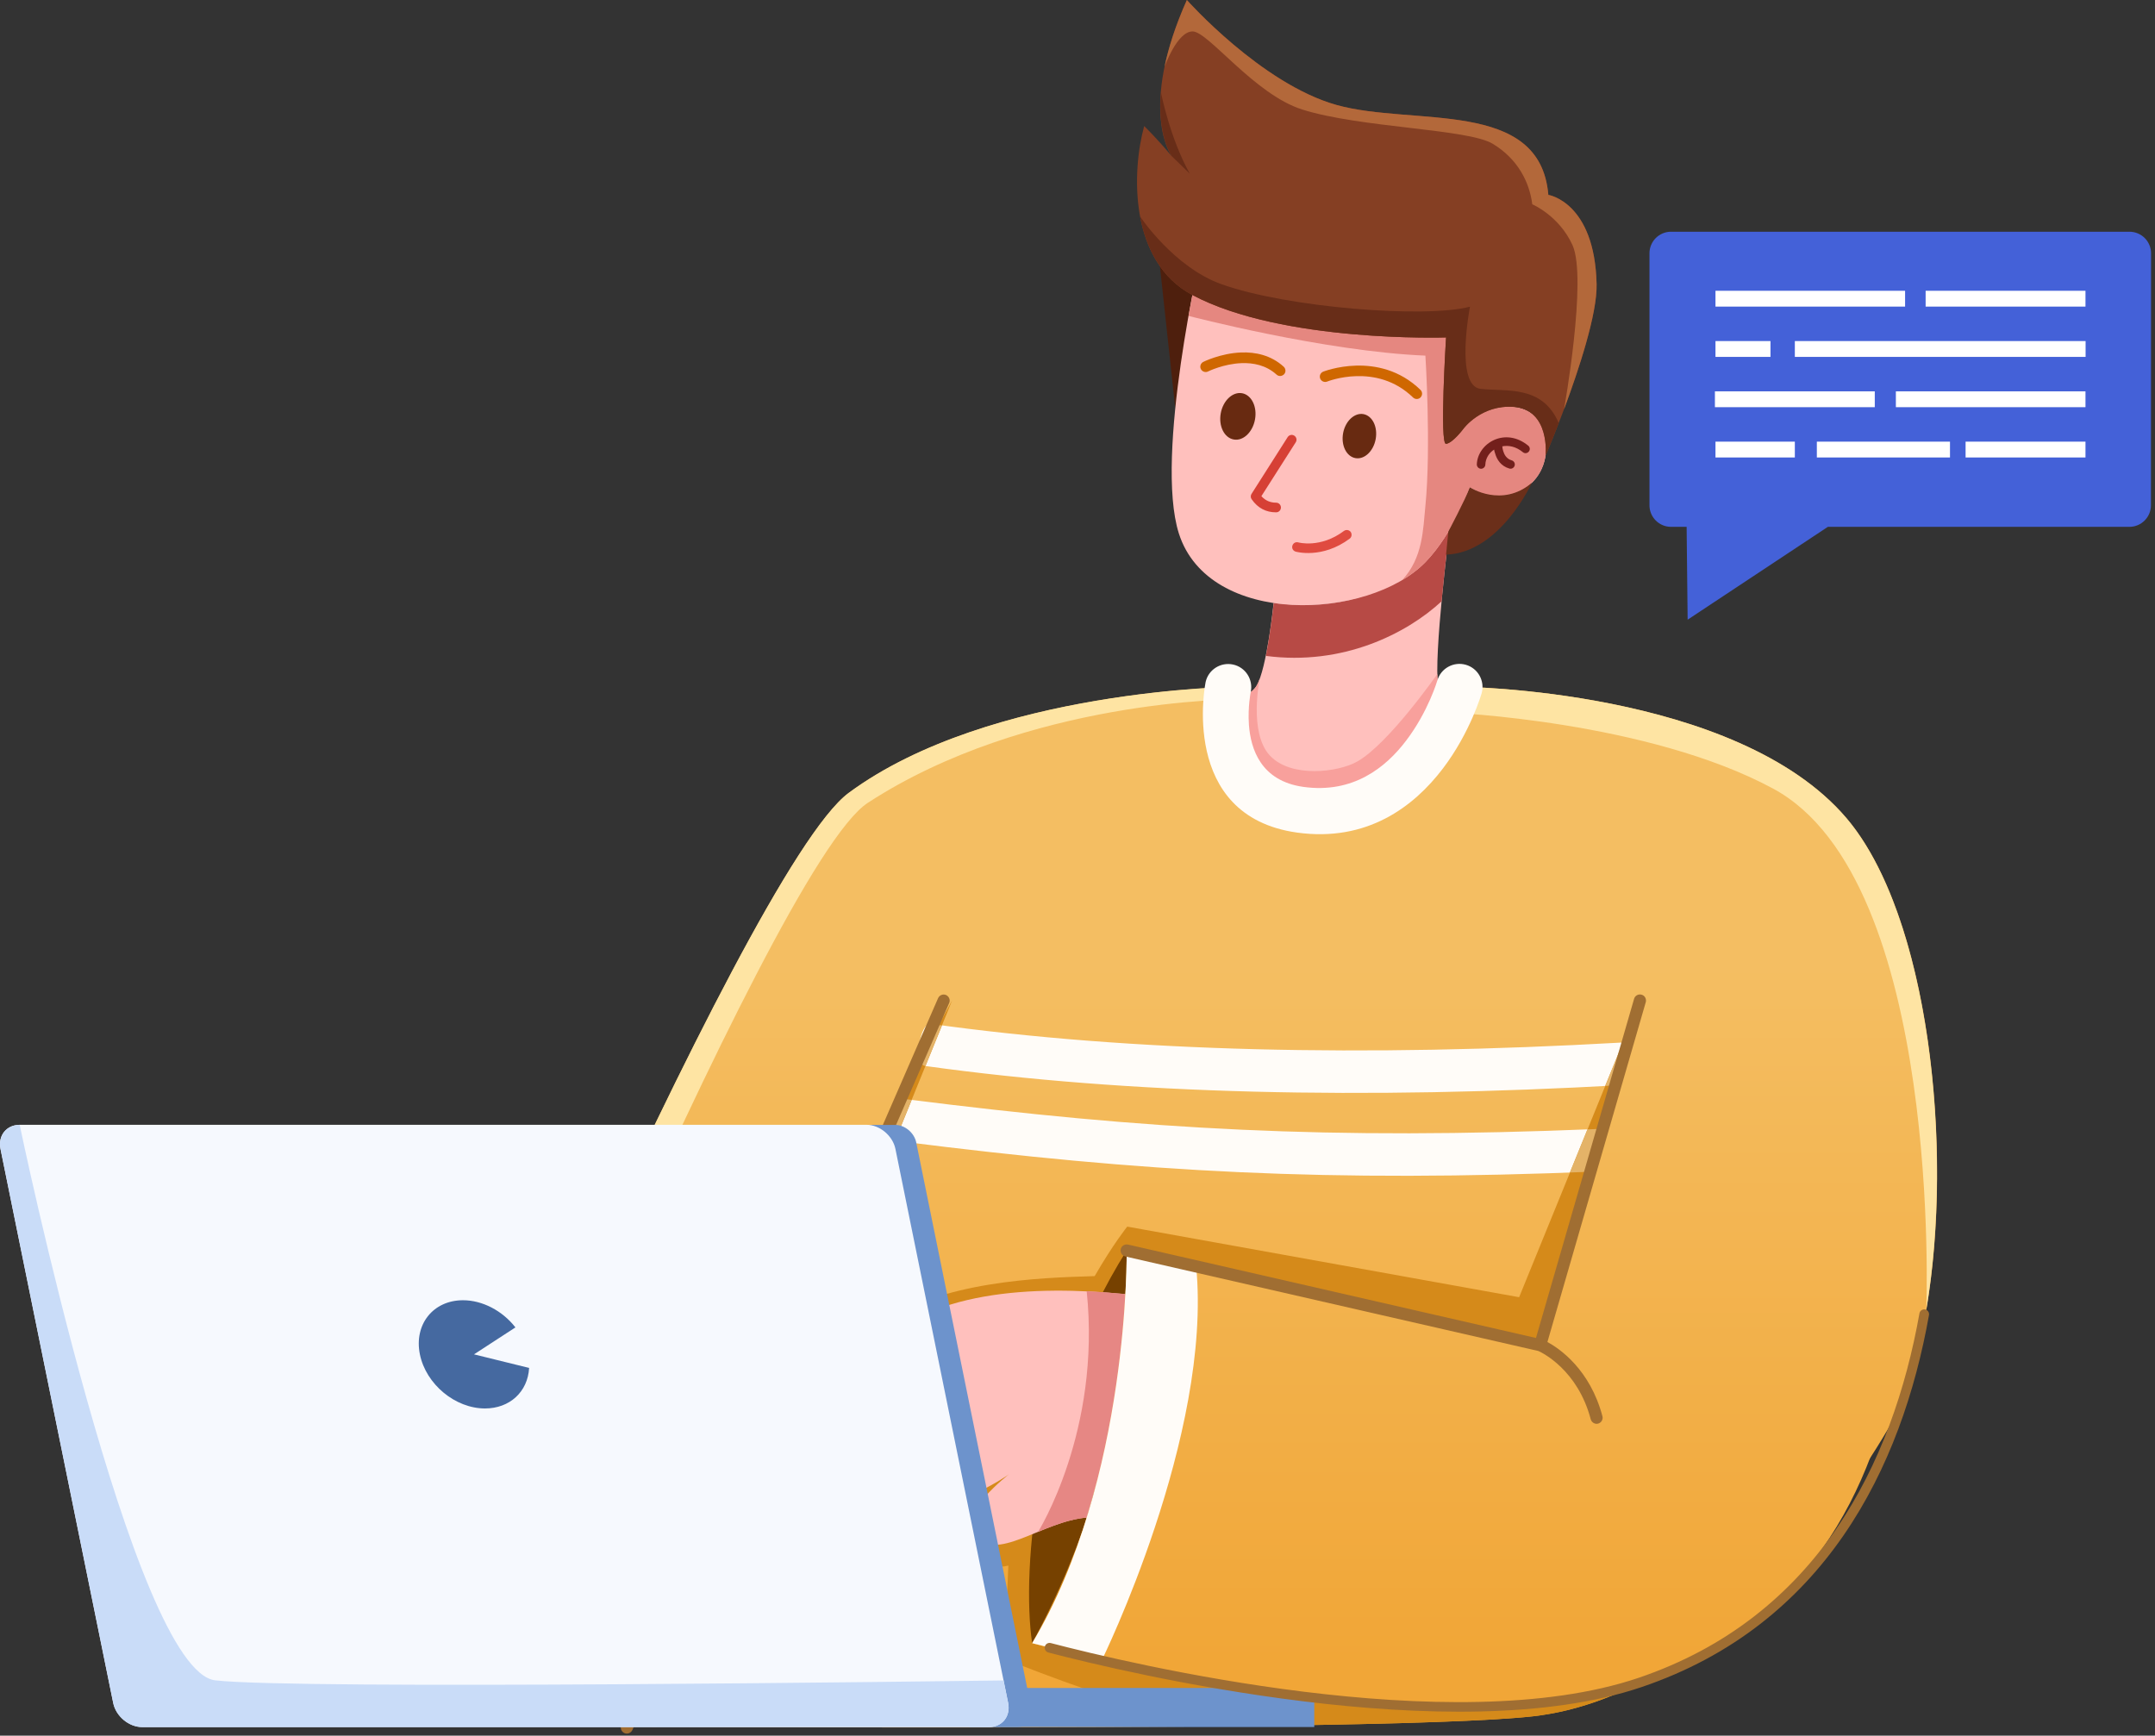 <?xml version="1.0" encoding="UTF-8"?> <svg xmlns="http://www.w3.org/2000/svg" width="514" height="414" viewBox="0 0 514 414" fill="none"><rect x="0" y="0" width="514" height="414" fill="#333333" stroke="none"/> <path fill-rule="evenodd" clip-rule="evenodd" d="M345.707 126.407C345.707 126.407 341.878 156.636 343.03 163.625C343.699 167.668 352.535 168.391 352.535 168.391L359.015 181.805C323.082 198.915 296.548 200.28 281.768 181.805L288.756 168.391C288.756 168.391 297.458 167.266 299.68 163.625C302.197 159.528 303.777 143.811 303.777 143.811C324.019 146.194 336.47 138.964 345.707 126.407Z" fill="#FFC0BD"></path> <path fill-rule="evenodd" clip-rule="evenodd" d="M342.816 160.787C342.842 161.938 342.896 162.902 343.03 163.625C343.699 167.668 352.535 168.391 352.535 168.391L359.015 181.805C323.082 198.915 296.548 200.28 281.768 181.805L288.756 168.391C288.756 168.391 297.458 167.266 299.68 163.625C299.948 163.17 300.216 162.607 300.457 161.911C300.457 161.911 297.779 174.737 302.867 180.199C307.954 185.661 319.226 184.188 323.671 181.671C331.168 177.495 342.816 160.787 342.816 160.787Z" fill="#F8A09C"></path> <path fill-rule="evenodd" clip-rule="evenodd" d="M301.932 156.449C303.11 150.639 303.806 143.838 303.806 143.838C324.048 146.194 336.472 138.964 345.71 126.407C345.71 126.407 344.665 134.6 343.835 143.436C335.455 151.174 320.246 158.859 301.932 156.449Z" fill="#B74A45"></path> <path fill-rule="evenodd" clip-rule="evenodd" d="M295.37 163.812C295.37 163.812 290.872 189.945 310.579 191.525C337.702 193.72 348.118 163.812 348.118 163.812C348.118 163.812 414.146 164.24 440.44 195.166C466.037 225.288 468.286 310.167 450.293 340.905C437.012 363.584 405.23 404.898 365.602 409.37C325.974 413.841 92.225 411.351 92.225 411.351C92.225 411.351 177.263 207.724 202.459 189.115C236.116 164.294 295.37 163.812 295.37 163.812Z" fill="url(#paint0_linear_325_7227)"></path> <path fill-rule="evenodd" clip-rule="evenodd" d="M97.258 411.405C93.991 411.378 92.197 411.352 92.197 411.352C92.197 411.352 177.236 207.724 202.432 189.115C236.089 164.268 295.343 163.786 295.343 163.786C295.343 163.786 295.129 164.964 295.021 166.811C295.021 166.811 245.085 166.677 206.984 191.498C183.528 206.787 100.605 411.325 100.605 411.325L97.258 411.405ZM345.252 169.971C347.207 166.383 348.09 163.812 348.09 163.812C348.09 163.812 414.119 164.241 440.412 195.166C460.092 218.354 465.983 273.94 459.45 312.363C459.45 312.363 463.466 210.027 422.955 188.125C392.913 171.899 345.707 169.971 345.707 169.971H345.252Z" fill="#FEE4A3"></path> <path fill-rule="evenodd" clip-rule="evenodd" d="M220.666 254.26C217.908 253.885 219.3 243.844 222.058 244.219C270.174 250.94 325.545 252.118 386.486 248.691C389.271 248.53 391.681 250.672 391.841 253.457C392.002 256.241 389.86 258.651 387.075 258.812C325.411 262.266 269.37 261.061 220.666 254.26ZM214.829 272.253C212.044 271.905 213.329 261.837 216.114 262.186C273.762 269.495 316.977 271.905 380.623 269.308C383.407 269.201 385.79 271.37 385.897 274.154C386.004 276.939 383.836 279.322 381.051 279.429C316.709 282.053 273.065 279.643 214.829 272.253Z" fill="#FFFCF8"></path> <path fill-rule="evenodd" clip-rule="evenodd" d="M286.828 411.807C260.32 404.229 240.507 396.009 240.507 396.009C239.971 388.807 240.158 380.024 240.507 373.438C236.33 374.401 228.217 373.625 227.092 365.325C226.503 361.04 218.149 363.986 212.714 362.727C195.711 358.791 192.632 327.143 209.581 315.79C224.736 305.642 247.2 304.785 261.097 304.384C265.515 296.726 268.862 292.576 268.862 292.576L362.335 309.417L391.172 238.677C391.172 238.677 432.353 319.431 425.445 374.321C409.701 391.243 389.03 406.746 365.601 409.397C353.445 410.736 323.109 411.459 286.828 411.807ZM133.512 411.7L227.092 238.623L156.646 411.86C148.372 411.807 140.58 411.753 133.512 411.7Z" fill="#D58A1A"></path> <path fill-rule="evenodd" clip-rule="evenodd" d="M220.748 254.26C220.721 254.26 220.694 254.26 220.668 254.26C220.052 254.18 219.65 253.644 219.409 252.841L223.934 244.487C224.175 244.514 224.416 244.54 224.684 244.594L220.748 254.26ZM213.786 271.369C212.528 268.852 213.786 261.891 216.116 262.185C216.571 262.239 216.999 262.293 217.455 262.346L213.786 271.369ZM382.847 259.026L387.077 248.664C389.621 248.798 391.709 250.833 391.87 253.43C392.031 256.214 389.889 258.624 387.104 258.785C385.658 258.865 384.266 258.946 382.847 259.026ZM378.616 269.388C379.286 269.361 379.928 269.334 380.598 269.308C383.382 269.201 385.765 271.369 385.872 274.154C385.979 276.939 383.811 279.322 381.026 279.429C378.804 279.509 376.608 279.589 374.439 279.67L378.616 269.388Z" fill="#E4B368"></path> <path fill-rule="evenodd" clip-rule="evenodd" d="M246.183 391.939C243.559 374.187 247.228 332.363 268.728 298.278C268.728 298.278 273.039 342.645 246.183 391.939Z" fill="#764100"></path> <path fill-rule="evenodd" clip-rule="evenodd" d="M276.658 63.511L280.326 97.463L284.396 70.393L276.658 63.511Z" fill="#4E1F0D"></path> <path fill-rule="evenodd" clip-rule="evenodd" d="M349.058 102.256C354.413 94.919 367.988 94.624 368.765 105.201C369.622 116.821 358.269 121.213 350.584 116.259C350.584 116.259 346.622 127.264 339.981 134.092C326.406 148.015 288.331 149.621 281.182 127.264C275.265 108.708 286.537 60.057 286.537 60.057L353.396 68.545C353.423 68.545 350.799 93.875 349.058 102.256Z" fill="#FFC0BD"></path> <path fill-rule="evenodd" clip-rule="evenodd" d="M283.482 75.346C285.089 66.376 286.535 60.031 286.535 60.031L353.393 68.519C353.393 68.519 350.796 93.848 349.056 102.256C354.411 94.919 367.986 94.625 368.762 105.201C369.619 116.822 358.266 121.213 350.582 116.259C350.582 116.259 346.619 127.264 339.979 134.092C338.426 135.671 336.551 137.117 334.436 138.376C339.416 133.021 339.416 126.273 339.979 120.677C341.371 106.54 339.979 84.825 339.979 84.825C315.908 83.834 283.482 75.346 283.482 75.346Z" fill="#E58780"></path> <path fill-rule="evenodd" clip-rule="evenodd" d="M307.125 104.264C307.473 103.728 308.17 103.568 308.705 103.916C309.241 104.264 309.401 104.96 309.053 105.496L300.86 118.348C301.824 119.419 303.002 119.901 304.368 119.901C305.01 119.901 305.519 120.41 305.519 121.052C305.519 121.695 305.01 122.203 304.368 122.203C302.011 122.203 300.03 121.24 298.53 119.071C298.263 118.696 298.263 118.187 298.504 117.812L307.125 104.264Z" fill="#D64035"></path> <path fill-rule="evenodd" clip-rule="evenodd" d="M365.365 115.161C365.365 115.161 357.814 131.842 344.908 132.297L345.444 126.808C345.444 126.808 349.514 119.124 350.585 116.259C350.611 116.259 358.242 121.239 365.365 115.161Z" fill="#6B2F1A"></path> <path fill-rule="evenodd" clip-rule="evenodd" d="M349.058 102.255C349.058 102.255 346.514 105.683 344.907 105.87C343.301 106.058 344.907 80.487 344.907 80.487C344.907 80.487 305.896 81.799 284.395 70.366C269.24 62.306 269.936 40.806 272.908 30.069C272.908 30.069 276.416 33.496 279.468 37.271C279.468 37.271 271.328 26.347 283.083 0C283.083 0 300.835 20.001 318.775 25.035C337.116 30.176 367.372 23.348 369.3 46.482C369.3 46.482 380.358 48.169 380.813 67.769C381.081 79.63 368.657 108.655 368.657 108.655C368.657 108.655 369.782 97.757 361.107 97.061C353.342 96.445 349.058 102.255 349.058 102.255Z" fill="#853F23"></path> <path fill-rule="evenodd" clip-rule="evenodd" d="M277.756 15.931C278.693 11.406 280.353 6.132 283.084 0C283.084 0 300.836 20.001 318.776 25.035C337.117 30.176 367.373 23.348 369.301 46.482C369.301 46.482 380.359 48.169 380.815 67.769C380.975 74.864 376.584 88.118 373.05 97.623C373.05 97.623 378.646 66.35 375.058 58.451C371.845 51.409 365.472 48.731 365.472 48.731C364.803 43.43 362.018 37.914 356.047 34.299C350.076 30.685 324.452 30.524 310.556 26.106C299.203 22.491 288.252 7.604 284.503 7.497C280.755 7.417 277.783 15.931 277.756 15.931Z" fill="#B3683A"></path> <path fill-rule="evenodd" clip-rule="evenodd" d="M279.495 37.272C279.495 37.272 279.469 37.245 279.442 37.191C278.987 36.522 276.095 31.783 276.898 22.01C276.898 22.01 278.987 32.854 283.78 41.422L279.495 37.272ZM371.79 100.917C369.997 105.522 368.658 108.655 368.658 108.655C368.658 108.655 369.782 97.758 361.107 97.061C353.342 96.419 349.058 102.256 349.058 102.256C349.058 102.256 346.514 105.683 344.908 105.871C343.301 106.058 344.908 80.487 344.908 80.487C344.908 80.487 305.896 81.799 284.395 70.366C276.952 66.403 273.337 59.201 271.918 51.623C271.918 51.623 279.951 63.726 291.357 67.796C307.074 73.392 339.874 75.962 350.611 73.151C350.611 73.151 346.943 92.054 353.155 92.751C359.367 93.447 367.854 91.76 371.79 100.917Z" fill="#682D18"></path> <path fill-rule="evenodd" clip-rule="evenodd" d="M316.552 91.01C315.909 91.277 315.159 90.956 314.892 90.313C314.624 89.671 314.945 88.921 315.588 88.653C315.588 88.653 328.868 83.352 338.802 92.991C339.311 93.473 339.311 94.276 338.829 94.785C338.347 95.294 337.544 95.294 337.035 94.812C328.279 86.297 316.552 91.01 316.552 91.01Z" fill="#CF6700"></path> <path fill-rule="evenodd" clip-rule="evenodd" d="M288.141 88.6C287.526 88.922 286.749 88.654 286.428 88.038C286.106 87.422 286.374 86.646 286.99 86.324C286.99 86.324 291.114 84.263 296.013 84.075C299.387 83.941 303.136 84.691 306.188 87.476C306.697 87.958 306.75 88.761 306.268 89.27C305.786 89.778 304.983 89.832 304.474 89.35C301.958 87.074 298.878 86.512 296.121 86.619C291.81 86.78 288.141 88.6 288.141 88.6Z" fill="#CF6700"></path> <path fill-rule="evenodd" clip-rule="evenodd" d="M325.2 98.774C327.343 99.176 328.654 101.827 328.119 104.745C327.583 107.637 325.415 109.672 323.273 109.27C321.131 108.869 319.819 106.218 320.354 103.299C320.89 100.434 323.058 98.399 325.2 98.774Z" fill="#682A11"></path> <path fill-rule="evenodd" clip-rule="evenodd" d="M296.257 93.794C298.506 94.196 299.899 97.007 299.336 100.06C298.774 103.112 296.498 105.254 294.249 104.826C292 104.424 290.607 101.613 291.17 98.56C291.732 95.535 294.008 93.393 296.257 93.794Z" fill="#682A11"></path> <path fill-rule="evenodd" clip-rule="evenodd" d="M309.028 131.574C308.413 131.387 308.064 130.771 308.252 130.155C308.439 129.54 309.055 129.191 309.671 129.379C309.671 129.379 314.946 130.852 320.542 126.648C321.051 126.273 321.773 126.38 322.148 126.862C322.523 127.371 322.416 128.094 321.934 128.468C315.321 133.422 309.028 131.574 309.028 131.574Z" fill="#E04B40"></path> <path fill-rule="evenodd" clip-rule="evenodd" d="M356.366 107.236C355.134 108.039 354.331 109.351 354.277 110.823C354.25 111.386 353.795 111.814 353.233 111.814C352.671 111.787 352.242 111.332 352.242 110.77C352.43 105.763 358.936 101.747 364.505 106.298C364.934 106.647 365.014 107.289 364.639 107.718C364.291 108.146 363.649 108.226 363.22 107.851C361.587 106.513 359.846 106.165 358.32 106.459C358.347 106.78 358.401 107.182 358.534 107.584C358.802 108.467 359.338 109.458 360.569 109.806C361.105 109.967 361.426 110.529 361.266 111.064C361.105 111.6 360.543 111.921 360.007 111.761C357.972 111.172 357.008 109.592 356.607 108.146C356.473 107.825 356.419 107.53 356.366 107.236Z" fill="#731F1C"></path> <path fill-rule="evenodd" clip-rule="evenodd" d="M268.435 308.695C246.506 306.526 220.668 307.677 207.494 322.912C196.838 335.256 204.335 356.382 217.107 358.925C227.576 361.014 240.669 351.642 240.669 351.642C240.669 351.642 228.272 361.148 232.101 366.048C237.617 373.063 248.3 362.861 259.225 361.978C263.75 345.35 268.891 332.846 268.435 308.695Z" fill="#FFC0BD"></path> <path fill-rule="evenodd" clip-rule="evenodd" d="M247.602 365.378C247.602 365.378 262.676 341.387 259.195 307.998C262.328 308.132 265.407 308.373 268.433 308.668C268.915 332.819 263.747 345.323 259.195 361.978C255.233 362.326 251.27 363.879 247.602 365.378Z" fill="#E68784"></path> <path fill-rule="evenodd" clip-rule="evenodd" d="M287.551 162.714C288.194 159.742 291.139 157.868 294.111 158.51C297.083 159.153 298.957 162.098 298.315 165.07C298.315 165.07 297.592 168.551 297.886 172.889C298.315 178.672 300.724 186.277 310.899 187.696C322.68 189.329 330.499 183.117 335.399 176.637C340.673 169.703 342.815 162.339 342.815 162.339C343.646 159.421 346.698 157.734 349.616 158.564C352.535 159.394 354.222 162.446 353.392 165.365C353.392 165.365 350.768 174.603 344.154 183.305C337.193 192.462 326.027 200.896 309.373 198.593C281.044 194.631 287.551 162.714 287.551 162.714Z" fill="#FFFCF8"></path> <path fill-rule="evenodd" clip-rule="evenodd" d="M150.837 412.637C150.516 413.36 149.659 413.708 148.936 413.387C148.213 413.065 147.865 412.208 148.187 411.486L223.747 238.088C224.068 237.365 224.925 237.017 225.648 237.338C226.371 237.659 226.719 238.516 226.398 239.239L150.837 412.637Z" fill="#A06E32"></path> <path d="M313.47 402.623H231.162V411.94H313.47V402.623Z" fill="#6D93CC"></path> <path fill-rule="evenodd" clip-rule="evenodd" d="M391.146 238.65L367.369 320.877L268.729 298.279C268.729 298.279 269.505 352.927 246.184 391.939C246.184 391.939 340.139 418.608 391.146 401.337C470.027 374.615 457.067 272.869 449.677 238.676H391.146V238.65Z" fill="url(#paint1_linear_325_7227)"></path> <path fill-rule="evenodd" clip-rule="evenodd" d="M268.729 298.279L285.303 302.081C289.212 342.324 262.758 396.089 262.758 396.089L246.184 391.939C269.505 352.927 268.729 298.279 268.729 298.279Z" fill="#FFFCF8"></path> <path fill-rule="evenodd" clip-rule="evenodd" d="M366.914 322.242L268.407 299.698C267.631 299.51 267.149 298.734 267.309 297.957C267.47 297.181 268.273 296.699 269.05 296.859L366.352 319.137L389.753 238.248C389.968 237.471 390.771 237.043 391.548 237.257C392.324 237.471 392.752 238.275 392.538 239.051L369.083 320.1C371.948 321.653 379.231 326.607 382.203 337.799C382.417 338.575 381.935 339.352 381.185 339.566C380.436 339.78 379.632 339.298 379.418 338.549C376.312 326.768 367.878 322.671 366.914 322.242ZM250.039 394.161C249.423 394.001 249.048 393.358 249.209 392.742C249.37 392.126 250.012 391.752 250.628 391.912C269.21 396.759 346.377 415.26 390.798 400.213C433.478 385.754 451.444 349.045 457.817 313.273C457.924 312.63 458.54 312.228 459.156 312.336C459.798 312.443 460.2 313.059 460.093 313.674C453.586 350.223 435.138 387.628 391.548 402.408C346.672 417.617 268.809 399.061 250.039 394.161Z" fill="#A06E32"></path> <path fill-rule="evenodd" clip-rule="evenodd" d="M204.952 272.467C204.496 270.164 205.969 268.316 208.272 268.316H213.52C215.822 268.316 218.045 270.191 218.527 272.467L246.052 407.79C246.507 410.093 245.035 411.94 242.732 411.94H237.484C235.181 411.94 232.959 410.066 232.477 407.79L204.952 272.467Z" fill="#6D93CC"></path> <path fill-rule="evenodd" clip-rule="evenodd" d="M213.573 274.047C212.931 270.888 209.825 268.29 206.665 268.29H4.698C1.538 268.29 -0.523 270.861 0.119 274.047L27.002 406.184C27.645 409.343 30.75 411.941 33.91 411.941H235.877C239.037 411.941 241.099 409.37 240.456 406.184L213.573 274.047Z" fill="#F6F9FE"></path> <path fill-rule="evenodd" clip-rule="evenodd" d="M4.697 268.316C4.697 268.316 31.794 398.526 51.34 400.801C70.913 403.077 224.149 401.016 239.357 400.828L240.455 406.21C240.535 406.612 240.562 406.987 240.562 407.361C240.562 409.985 238.634 411.967 235.876 411.967H33.909C30.75 411.967 27.644 409.396 27.001 406.21L0.118 274.073C-0.524 270.887 1.511 268.316 4.697 268.316Z" fill="#C9DCF8"></path> <path fill-rule="evenodd" clip-rule="evenodd" d="M122.936 316.619L113.056 323.045L126.203 326.285C125.881 331.988 121.571 335.951 115.68 335.951C108.558 335.951 101.596 330.168 100.15 323.045C98.704 315.923 103.31 310.14 110.432 310.14C115.037 310.14 119.803 312.603 122.936 316.619Z" fill="#4569A0"></path> <path fill-rule="evenodd" clip-rule="evenodd" d="M513.057 60.414C513.057 57.576 510.754 55.273 507.916 55.273H398.565C395.727 55.273 393.424 57.576 393.424 60.414V120.525C393.424 123.363 395.727 125.666 398.565 125.666H402.286L402.527 147.809L435.97 125.666H507.889C510.727 125.666 513.03 123.363 513.03 120.525L513.057 60.414Z" fill="#4461D8"></path> <path fill-rule="evenodd" clip-rule="evenodd" d="M454.391 69.357V73.132H409.167V69.357H454.391ZM459.291 69.357H497.419V73.132H459.291V69.357ZM409.167 81.352H422.287V85.128H409.167V81.352ZM428.097 81.352H497.446V85.128H428.097V81.352ZM409.033 93.348H447.162V97.123H409.033V93.348ZM452.195 93.348H497.419V97.123H452.195V93.348ZM409.167 105.343H428.097V109.119H409.167V105.343ZM433.345 105.343H465.101V109.119H433.345V105.343ZM468.823 105.343H497.419V109.119H468.823V105.343Z" fill="white"></path> <defs> <linearGradient id="paint0_linear_325_7227" x1="277.136" y1="230.234" x2="277.136" y2="396.08" gradientUnits="userSpaceOnUse"> <stop stop-color="#F4BE62"></stop> <stop offset="1" stop-color="#F1A637"></stop> </linearGradient> <linearGradient id="paint1_linear_325_7227" x1="350.789" y1="230.234" x2="350.789" y2="396.081" gradientUnits="userSpaceOnUse"> <stop stop-color="#F4BE62"></stop> <stop offset="1" stop-color="#F1A637"></stop> </linearGradient> </defs> </svg> 